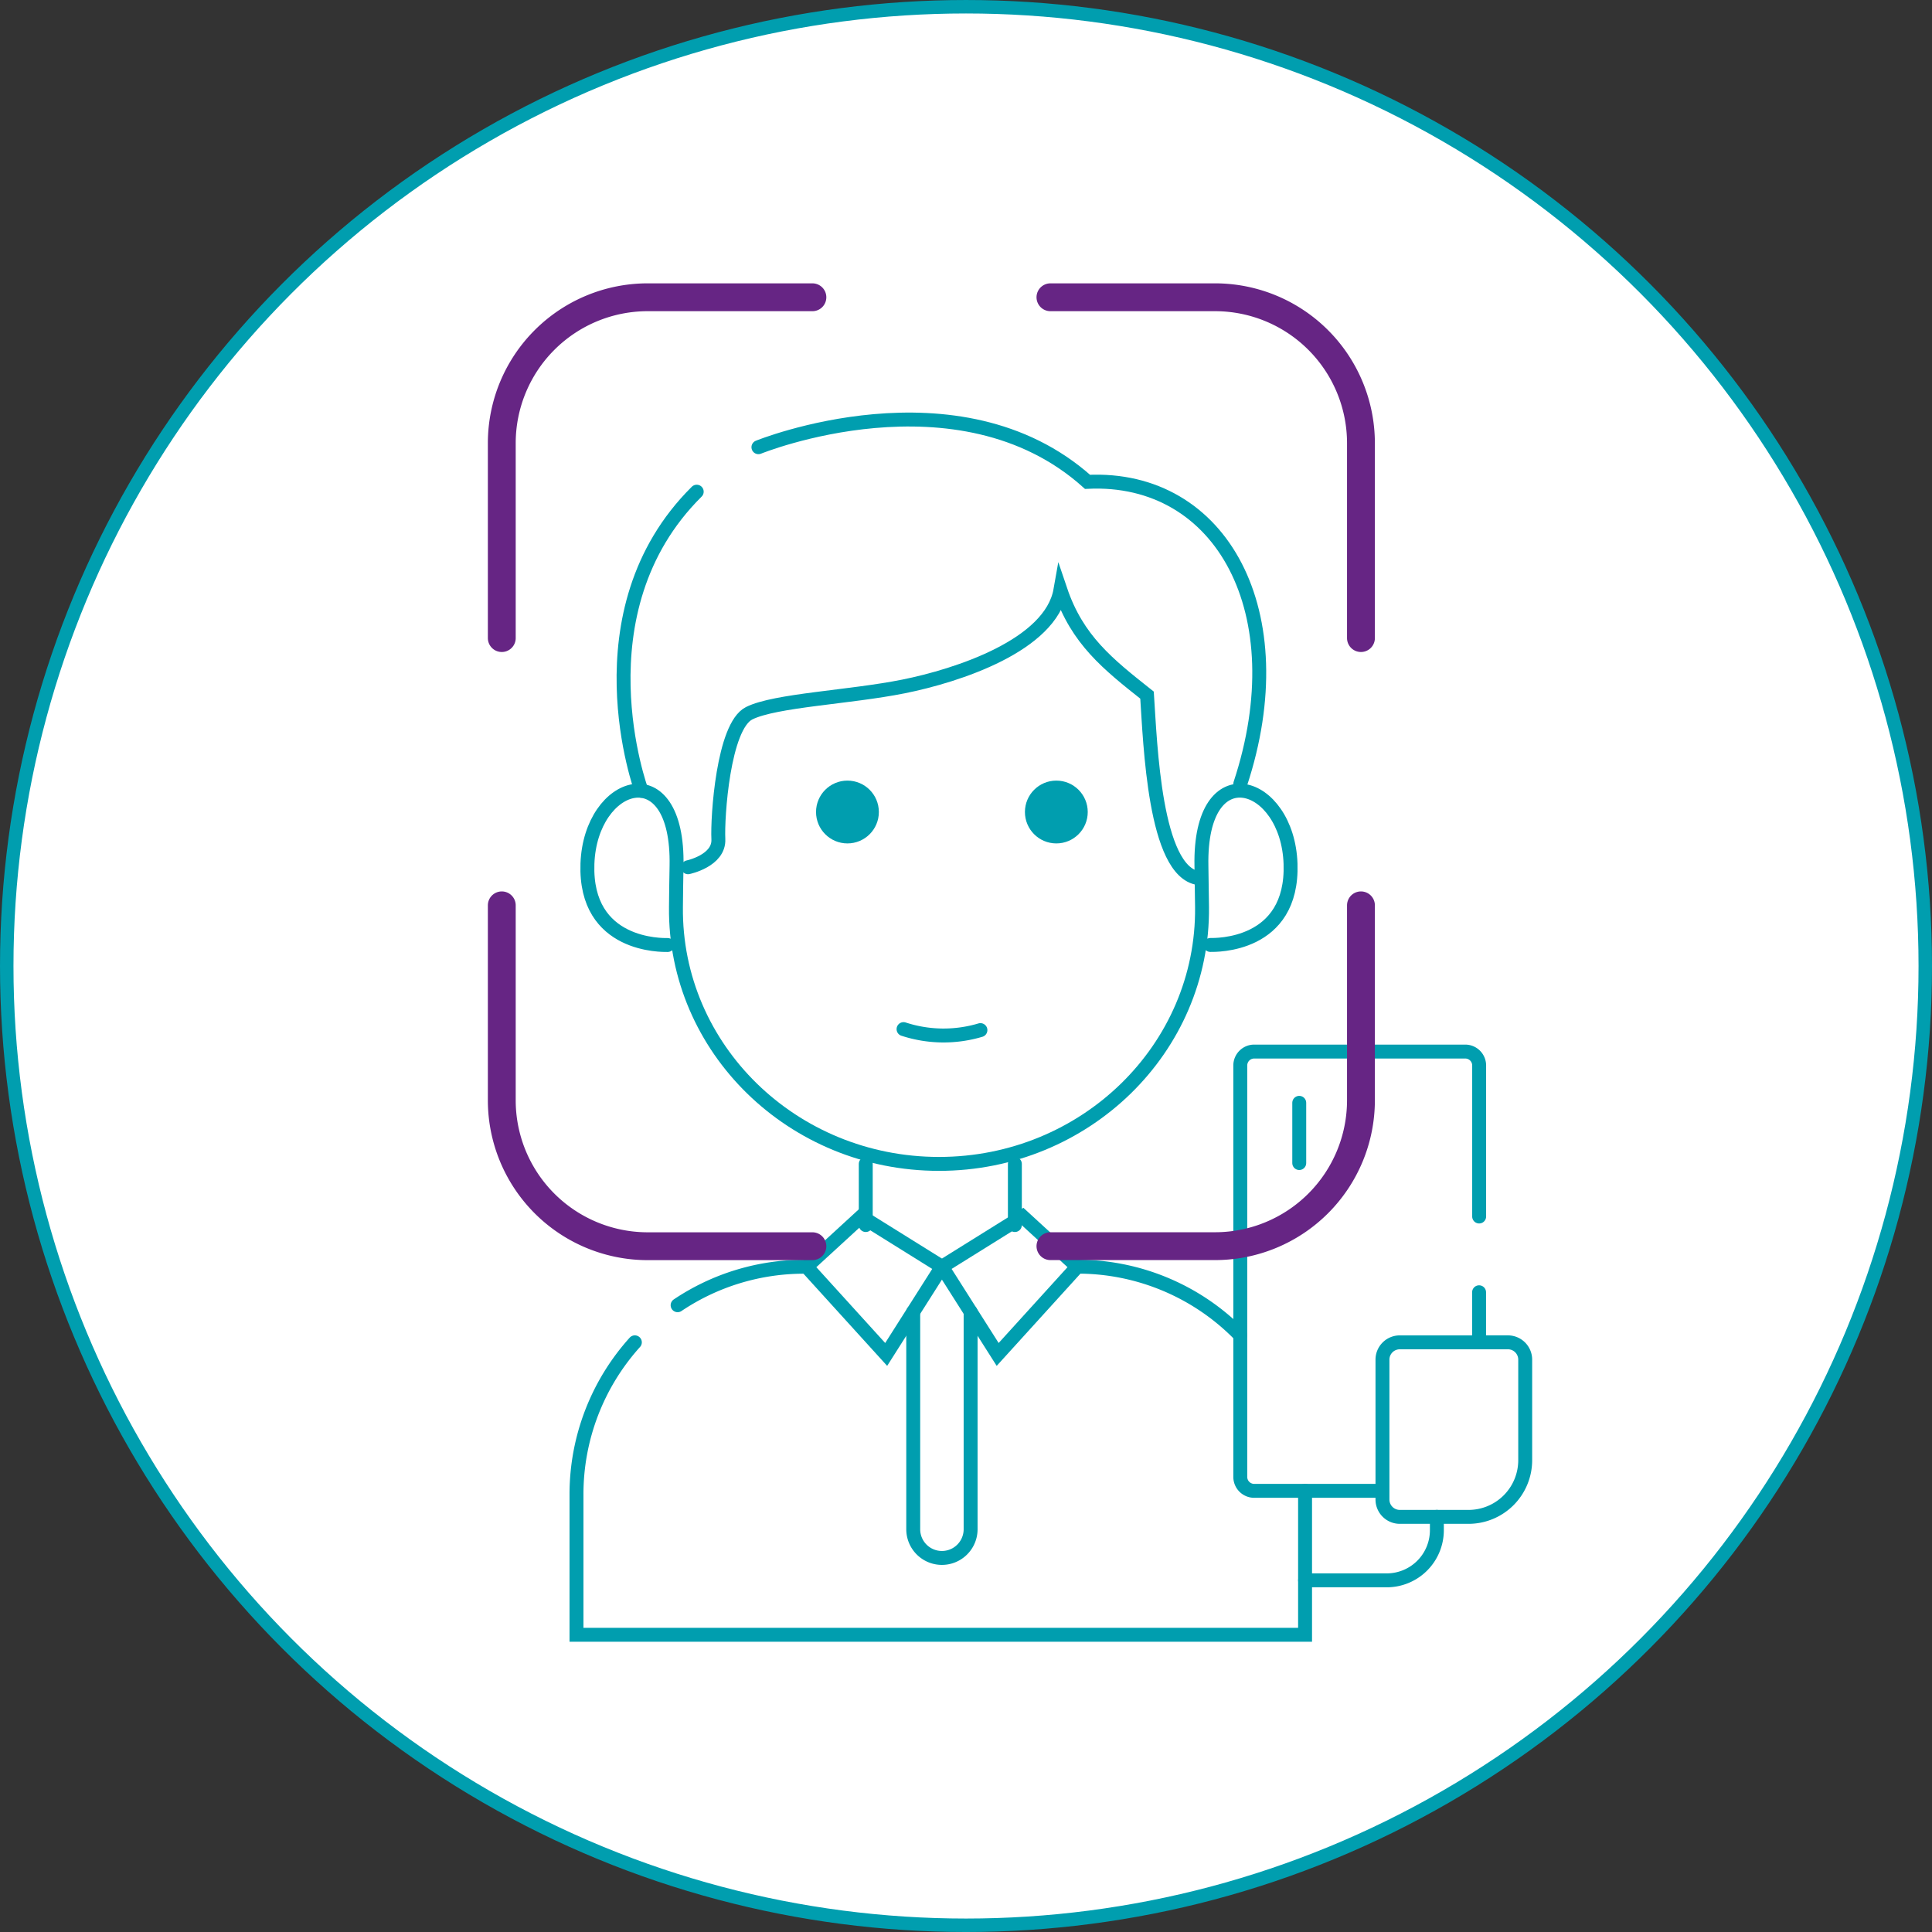 <svg xmlns="http://www.w3.org/2000/svg" width="138.771" height="138.771" viewBox="0 0 138.771 138.771"><rect x="0" y="0" width="138.771" height="138.771" fill="#333333" stroke="none"/><defs><style>.cls-1{fill:#fff;stroke-width:0.967px;}.cls-1,.cls-2{stroke:#009eaf;}.cls-1,.cls-2,.cls-4{stroke-miterlimit:10;}.cls-2,.cls-4{fill:none;stroke-linecap:round;}.cls-3{fill:#009eaf;}.cls-4{stroke:#662584;stroke-width:2px;}</style></defs><g id="Calque_2" data-name="Calque 2"><g id="Calque_1-2" data-name="Calque 1"><g id="Group_48" data-name="Group 48"><g id="Group_43" data-name="Group 43"><g id="Group_42" data-name="Group 42"><circle id="Ellipse_21" data-name="Ellipse 21" class="cls-1" cx="69.386" cy="69.386" r="68.902"/></g></g><g id="Group_47" data-name="Group 47"><g id="Group_44" data-name="Group 44"><path id="Path_265" data-name="Path 265" class="cls-2" d="M98.86,107.084H90.082a1,1,0,0,1-.995-.994V76.525a1,1,0,0,1,.995-.994h15.162a1,1,0,0,1,1,.994V87.378"/><line id="Line_13" data-name="Line 13" class="cls-2" x1="106.239" y1="92.82" x2="106.239" y2="96.416"/><path id="Path_266" data-name="Path 266" class="cls-2" d="M106.239,96.416h2.066a1.244,1.244,0,0,1,1.247,1.243v7.223a4.071,4.071,0,0,1-4.071,4.071h-4.937a1.246,1.246,0,0,1-1.245-1.245h0V97.662a1.244,1.244,0,0,1,1.243-1.245h5.7"/><line id="Line_14" data-name="Line 14" class="cls-2" x1="93.322" y1="79.214" x2="93.322" y2="83.539"/><path id="Path_267" data-name="Path 267" class="cls-2" d="M93.74,107.084v10.339H41.408V107.348A16.3,16.3,0,0,1,45.6,96.416"/><path id="Path_268" data-name="Path 268" class="cls-2" d="M77.382,90.982a16.276,16.276,0,0,1,11.706,4.936"/><path id="Path_269" data-name="Path 269" class="cls-2" d="M48.672,93.751a16.272,16.272,0,0,1,9.1-2.764h.155"/><path id="Path_271" data-name="Path 271" class="cls-2" d="M69.717,94.227v15.615a2.061,2.061,0,1,1-4.122,0V94.229"/><path id="Path_273" data-name="Path 273" class="cls-2" d="M73.449,87.378l3.931,3.608-5.72,6.3-4-6.3Z"/><path id="Path_274" data-name="Path 274" class="cls-2" d="M61.863,87.378l-3.932,3.608,5.721,6.3,4-6.3Z"/><path id="Path_275" data-name="Path 275" class="cls-2" d="M47.953,67.878c-.321,0-5.966.156-5.759-5.832s6.563-8.01,6.4.156c-.019.928-.032,1.922-.042,2.955C48.446,75.314,56.936,83.6,67.445,83.6s19-8.289,18.894-18.447c-.011-1.033-.024-2.027-.043-2.955-.16-8.165,6.2-6.142,6.4-.156s-5.436,5.832-5.758,5.832"/><path id="Path_276" data-name="Path 276" class="cls-2" d="M64.9,73.919a9.243,9.243,0,0,0,5.521.071"/><path id="Path_277" data-name="Path 277" class="cls-2" d="M49.421,62.293s2.254-.467,2.177-2.022.347-8.108,2.212-9.041,7.2-1.145,11.084-1.923,10.576-2.955,11.275-6.92c1.211,3.577,3.4,5.308,6.22,7.542.234,3.5.536,12.677,3.689,13.142"/><path id="Path_278" data-name="Path 278" class="cls-2" d="M46.077,56.8s-4.742-12.852,3.967-21.484"/><path id="Path_279" data-name="Path 279" class="cls-2" d="M54.476,32.122s14.345-5.833,23.638,2.488c9.642-.466,15.027,9.409,10.973,21.694"/><path id="Path_280" data-name="Path 280" class="cls-2" d="M93.744,113.512h5.863a3.6,3.6,0,0,0,3.6-3.6h0v-.96"/><line id="Line_15" data-name="Line 15" class="cls-2" x1="72.896" y1="87.992" x2="72.896" y2="83.603"/><line id="Line_16" data-name="Line 16" class="cls-2" x1="62.185" y1="87.992" x2="62.185" y2="83.603"/><circle id="Ellipse_22" data-name="Ellipse 22" class="cls-3" cx="75.874" cy="58.325" r="2.256"/><circle id="Ellipse_23" data-name="Ellipse 23" class="cls-3" cx="60.87" cy="58.325" r="2.256"/></g><g id="Group_45" data-name="Group 45"><path id="Path_281" data-name="Path 281" class="cls-4" d="M97.754,45.831v-14a10.482,10.482,0,0,0-10.48-10.479H75.451"/><path id="Path_282" data-name="Path 282" class="cls-4" d="M36.042,45.831v-14A10.482,10.482,0,0,1,46.525,21.352H58.353"/></g><g id="Group_46" data-name="Group 46"><path id="Path_283" data-name="Path 283" class="cls-4" d="M97.754,65.029v14a10.482,10.482,0,0,1-10.48,10.48H75.451"/><path id="Path_284" data-name="Path 284" class="cls-4" d="M36.042,65.029v14A10.483,10.483,0,0,0,46.524,89.513H58.353"/></g></g></g></g></g></svg>